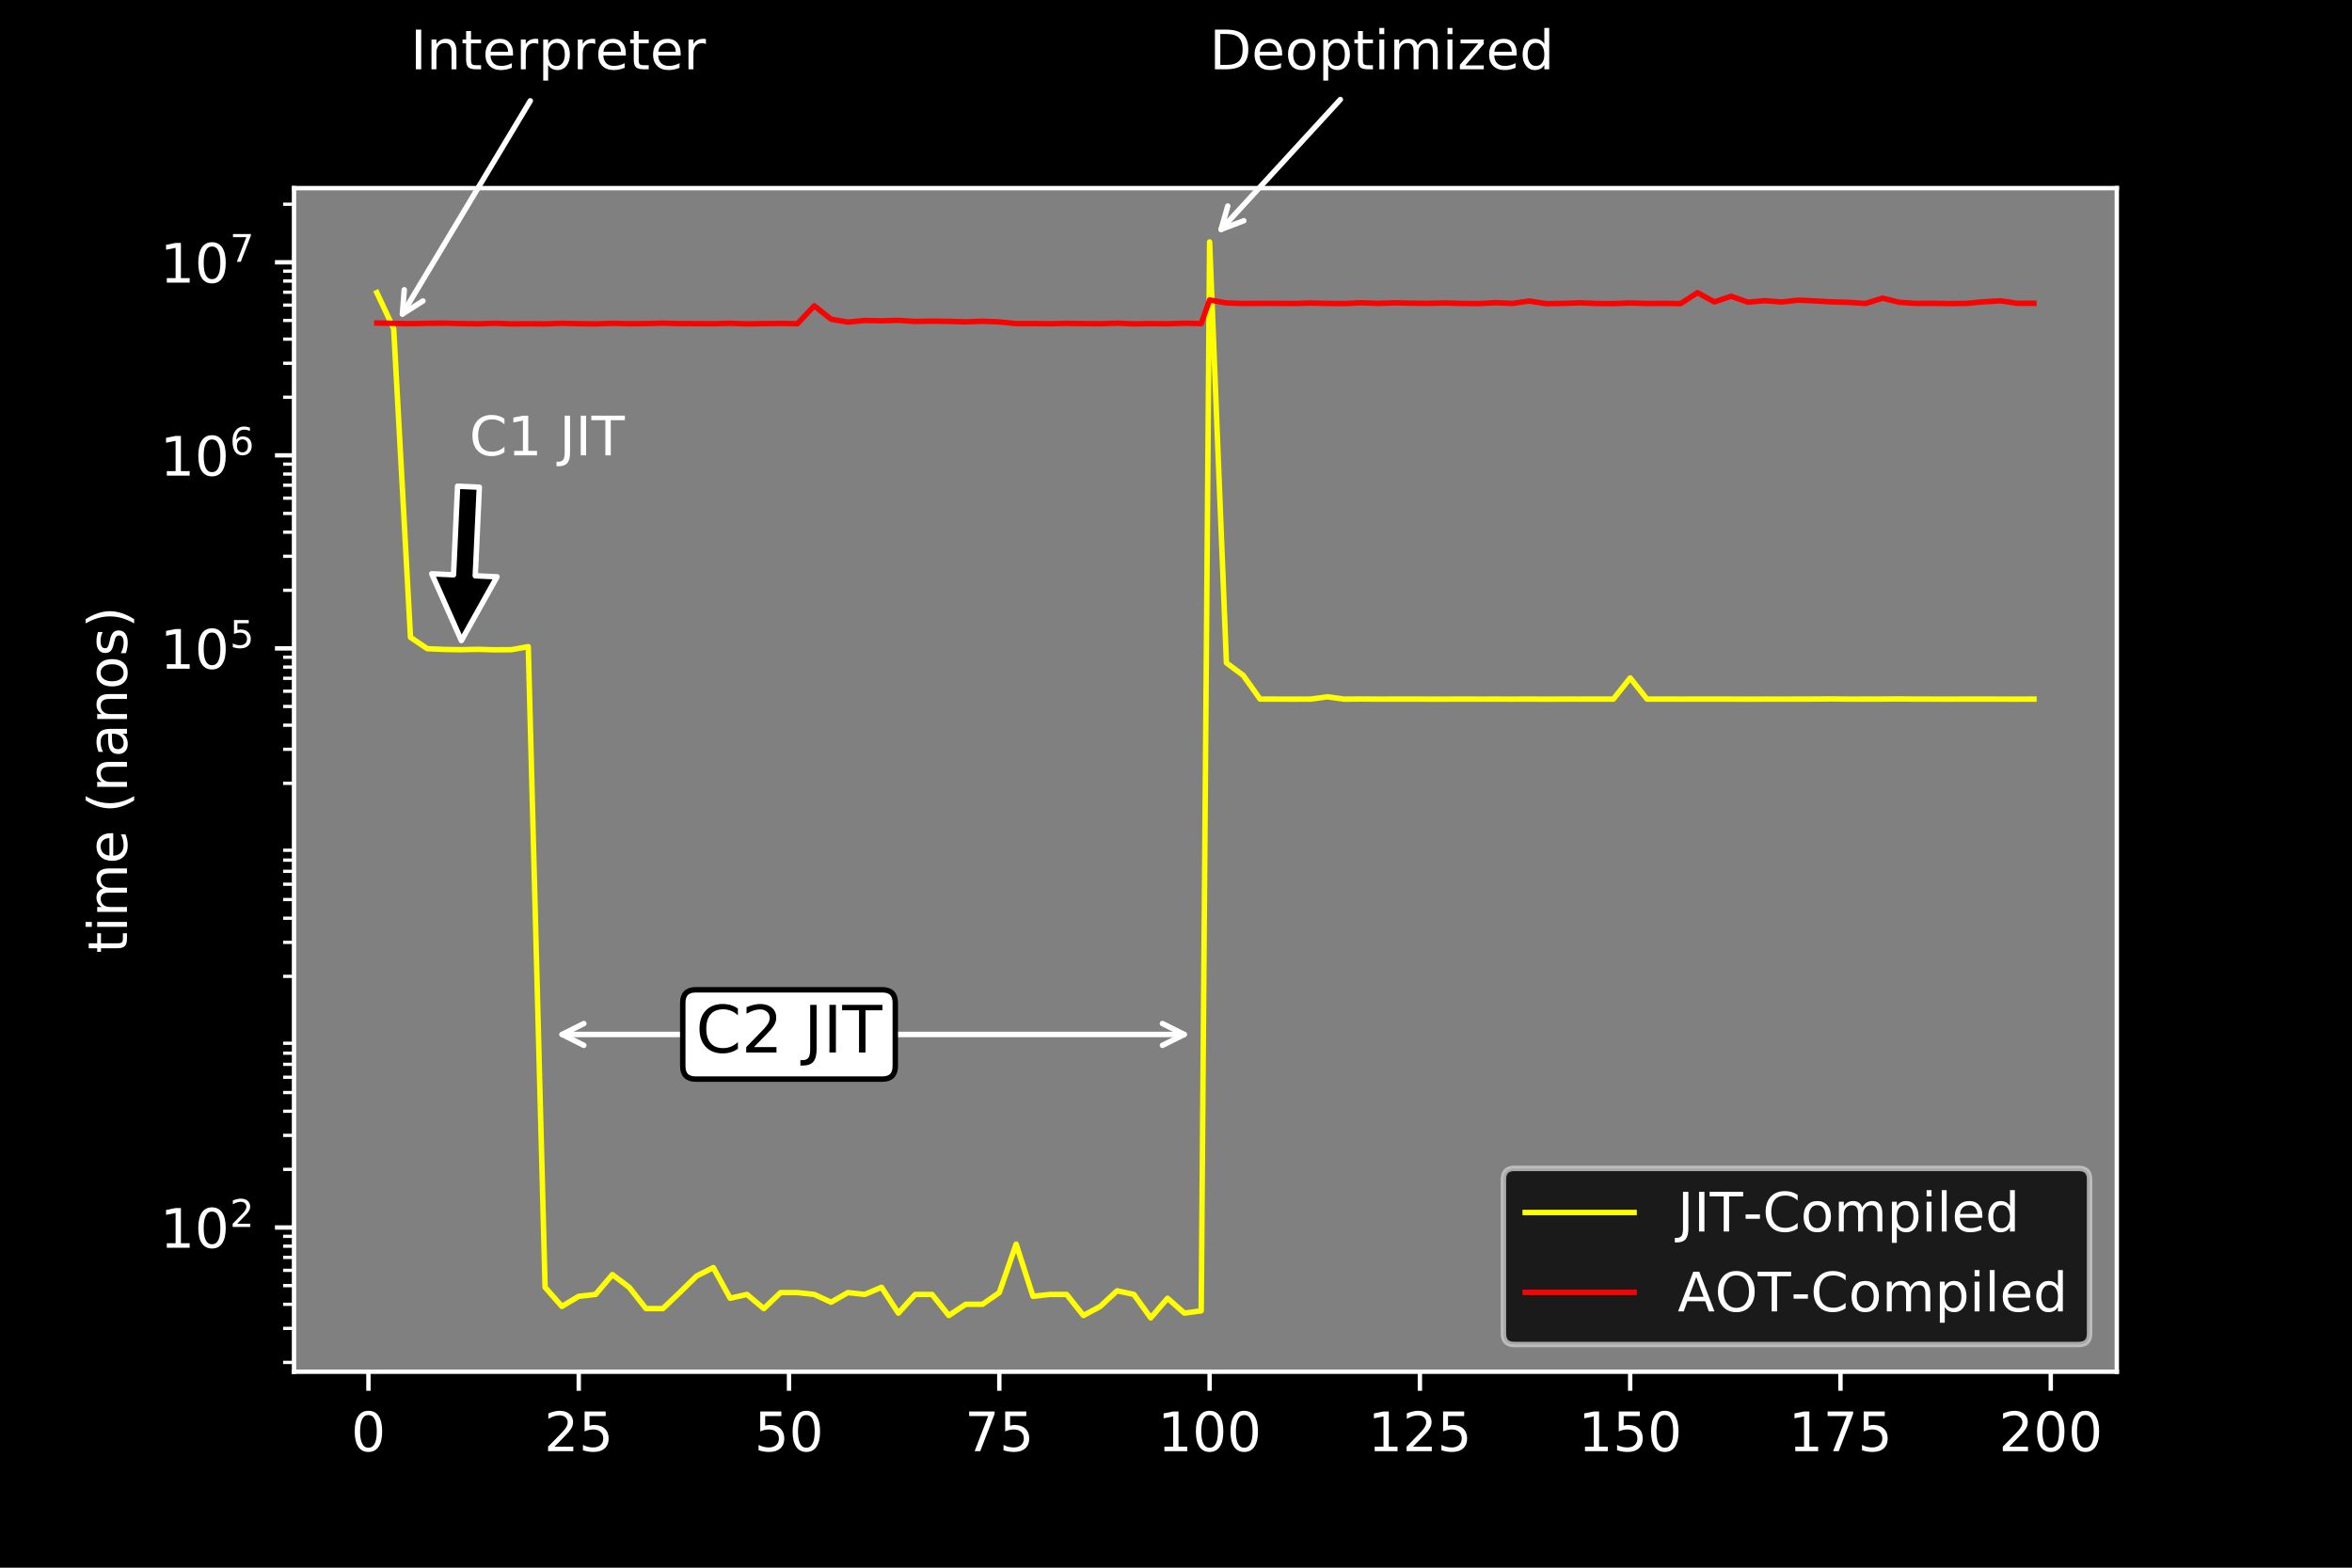 <?xml version="1.0" encoding="utf-8" standalone="no"?>
<!DOCTYPE svg PUBLIC "-//W3C//DTD SVG 1.1//EN"
  "http://www.w3.org/Graphics/SVG/1.1/DTD/svg11.dtd">
<!-- Created with matplotlib (http://matplotlib.org/) -->
<svg height="288pt" version="1.1" viewBox="0 0 432 288" width="432pt" xmlns="http://www.w3.org/2000/svg" xmlns:xlink="http://www.w3.org/1999/xlink">
 <defs>
  <style type="text/css">
*{stroke-linecap:butt;stroke-linejoin:round;}
  </style>
 </defs>
 <g id="figure_1">
  <g id="patch_1">
   <path d="M 0 288 
L 432 288 
L 432 0 
L 0 0 
z
"/>
  </g>
  <g id="axes_1">
   <g id="patch_2">
    <path d="M 54 252 
L 388.8 252 
L 388.8 34.56 
L 54 34.56 
z
" style="fill:#808080;"/>
   </g>
   <g id="matplotlib.axis_1">
    <g id="xtick_1">
     <g id="line2d_1">
      <defs>
       <path d="M 0 0 
L 0 3.5 
" id="m0bf5c4dbdd" style="stroke:#ffffff;stroke-width:0.8;"/>
      </defs>
      <g>
       <use style="fill:#ffffff;stroke:#ffffff;stroke-width:0.8;" x="67.673" xlink:href="#m0bf5c4dbdd" y="252"/>
      </g>
     </g>
     <g id="text_1">
      <!-- 0 -->
      <defs>
       <path d="M 31.781 66.406 
Q 24.172 66.406 20.328 58.906 
Q 16.5 51.422 16.5 36.375 
Q 16.5 21.391 20.328 13.891 
Q 24.172 6.391 31.781 6.391 
Q 39.453 6.391 43.281 13.891 
Q 47.125 21.391 47.125 36.375 
Q 47.125 51.422 43.281 58.906 
Q 39.453 66.406 31.781 66.406 
z
M 31.781 74.219 
Q 44.047 74.219 50.516 64.516 
Q 56.984 54.828 56.984 36.375 
Q 56.984 17.969 50.516 8.266 
Q 44.047 -1.422 31.781 -1.422 
Q 19.531 -1.422 13.062 8.266 
Q 6.594 17.969 6.594 36.375 
Q 6.594 54.828 13.062 64.516 
Q 19.531 74.219 31.781 74.219 
z
" id="DejaVuSans-30"/>
      </defs>
      <g style="fill:#ffffff;" transform="translate(64.492 266.598)scale(0.1 -0.1)">
       <use xlink:href="#DejaVuSans-30"/>
      </g>
     </g>
    </g>
    <g id="xtick_2">
     <g id="line2d_2">
      <g>
       <use style="fill:#ffffff;stroke:#ffffff;stroke-width:0.8;" x="106.298" xlink:href="#m0bf5c4dbdd" y="252"/>
      </g>
     </g>
     <g id="text_2">
      <!-- 25 -->
      <defs>
       <path d="M 19.188 8.297 
L 53.609 8.297 
L 53.609 0 
L 7.328 0 
L 7.328 8.297 
Q 12.938 14.109 22.625 23.891 
Q 32.328 33.688 34.812 36.531 
Q 39.547 41.844 41.422 45.531 
Q 43.312 49.219 43.312 52.781 
Q 43.312 58.594 39.234 62.25 
Q 35.156 65.922 28.609 65.922 
Q 23.969 65.922 18.812 64.312 
Q 13.672 62.703 7.812 59.422 
L 7.812 69.391 
Q 13.766 71.781 18.938 73 
Q 24.125 74.219 28.422 74.219 
Q 39.75 74.219 46.484 68.547 
Q 53.219 62.891 53.219 53.422 
Q 53.219 48.922 51.531 44.891 
Q 49.859 40.875 45.406 35.406 
Q 44.188 33.984 37.641 27.219 
Q 31.109 20.453 19.188 8.297 
z
" id="DejaVuSans-32"/>
       <path d="M 10.797 72.906 
L 49.516 72.906 
L 49.516 64.594 
L 19.828 64.594 
L 19.828 46.734 
Q 21.969 47.469 24.109 47.828 
Q 26.266 48.188 28.422 48.188 
Q 40.625 48.188 47.75 41.5 
Q 54.891 34.812 54.891 23.391 
Q 54.891 11.625 47.562 5.094 
Q 40.234 -1.422 26.906 -1.422 
Q 22.312 -1.422 17.547 -0.641 
Q 12.797 0.141 7.719 1.703 
L 7.719 11.625 
Q 12.109 9.234 16.797 8.062 
Q 21.484 6.891 26.703 6.891 
Q 35.156 6.891 40.078 11.328 
Q 45.016 15.766 45.016 23.391 
Q 45.016 31 40.078 35.438 
Q 35.156 39.891 26.703 39.891 
Q 22.75 39.891 18.812 39.016 
Q 14.891 38.141 10.797 36.281 
z
" id="DejaVuSans-35"/>
      </defs>
      <g style="fill:#ffffff;" transform="translate(99.936 266.598)scale(0.1 -0.1)">
       <use xlink:href="#DejaVuSans-32"/>
       <use x="63.623" xlink:href="#DejaVuSans-35"/>
      </g>
     </g>
    </g>
    <g id="xtick_3">
     <g id="line2d_3">
      <g>
       <use style="fill:#ffffff;stroke:#ffffff;stroke-width:0.8;" x="144.923" xlink:href="#m0bf5c4dbdd" y="252"/>
      </g>
     </g>
     <g id="text_3">
      <!-- 50 -->
      <g style="fill:#ffffff;" transform="translate(138.56 266.598)scale(0.1 -0.1)">
       <use xlink:href="#DejaVuSans-35"/>
       <use x="63.623" xlink:href="#DejaVuSans-30"/>
      </g>
     </g>
    </g>
    <g id="xtick_4">
     <g id="line2d_4">
      <g>
       <use style="fill:#ffffff;stroke:#ffffff;stroke-width:0.8;" x="183.548" xlink:href="#m0bf5c4dbdd" y="252"/>
      </g>
     </g>
     <g id="text_4">
      <!-- 75 -->
      <defs>
       <path d="M 8.203 72.906 
L 55.078 72.906 
L 55.078 68.703 
L 28.609 0 
L 18.312 0 
L 43.219 64.594 
L 8.203 64.594 
z
" id="DejaVuSans-37"/>
      </defs>
      <g style="fill:#ffffff;" transform="translate(177.185 266.598)scale(0.1 -0.1)">
       <use xlink:href="#DejaVuSans-37"/>
       <use x="63.623" xlink:href="#DejaVuSans-35"/>
      </g>
     </g>
    </g>
    <g id="xtick_5">
     <g id="line2d_5">
      <g>
       <use style="fill:#ffffff;stroke:#ffffff;stroke-width:0.8;" x="222.172" xlink:href="#m0bf5c4dbdd" y="252"/>
      </g>
     </g>
     <g id="text_5">
      <!-- 100 -->
      <defs>
       <path d="M 12.406 8.297 
L 28.516 8.297 
L 28.516 63.922 
L 10.984 60.406 
L 10.984 69.391 
L 28.422 72.906 
L 38.281 72.906 
L 38.281 8.297 
L 54.391 8.297 
L 54.391 0 
L 12.406 0 
z
" id="DejaVuSans-31"/>
      </defs>
      <g style="fill:#ffffff;" transform="translate(212.629 266.598)scale(0.1 -0.1)">
       <use xlink:href="#DejaVuSans-31"/>
       <use x="63.623" xlink:href="#DejaVuSans-30"/>
       <use x="127.246" xlink:href="#DejaVuSans-30"/>
      </g>
     </g>
    </g>
    <g id="xtick_6">
     <g id="line2d_6">
      <g>
       <use style="fill:#ffffff;stroke:#ffffff;stroke-width:0.8;" x="260.797" xlink:href="#m0bf5c4dbdd" y="252"/>
      </g>
     </g>
     <g id="text_6">
      <!-- 125 -->
      <g style="fill:#ffffff;" transform="translate(251.254 266.598)scale(0.1 -0.1)">
       <use xlink:href="#DejaVuSans-31"/>
       <use x="63.623" xlink:href="#DejaVuSans-32"/>
       <use x="127.246" xlink:href="#DejaVuSans-35"/>
      </g>
     </g>
    </g>
    <g id="xtick_7">
     <g id="line2d_7">
      <g>
       <use style="fill:#ffffff;stroke:#ffffff;stroke-width:0.8;" x="299.422" xlink:href="#m0bf5c4dbdd" y="252"/>
      </g>
     </g>
     <g id="text_7">
      <!-- 150 -->
      <g style="fill:#ffffff;" transform="translate(289.878 266.598)scale(0.1 -0.1)">
       <use xlink:href="#DejaVuSans-31"/>
       <use x="63.623" xlink:href="#DejaVuSans-35"/>
       <use x="127.246" xlink:href="#DejaVuSans-30"/>
      </g>
     </g>
    </g>
    <g id="xtick_8">
     <g id="line2d_8">
      <g>
       <use style="fill:#ffffff;stroke:#ffffff;stroke-width:0.8;" x="338.047" xlink:href="#m0bf5c4dbdd" y="252"/>
      </g>
     </g>
     <g id="text_8">
      <!-- 175 -->
      <g style="fill:#ffffff;" transform="translate(328.503 266.598)scale(0.1 -0.1)">
       <use xlink:href="#DejaVuSans-31"/>
       <use x="63.623" xlink:href="#DejaVuSans-37"/>
       <use x="127.246" xlink:href="#DejaVuSans-35"/>
      </g>
     </g>
    </g>
    <g id="xtick_9">
     <g id="line2d_9">
      <g>
       <use style="fill:#ffffff;stroke:#ffffff;stroke-width:0.8;" x="376.672" xlink:href="#m0bf5c4dbdd" y="252"/>
      </g>
     </g>
     <g id="text_9">
      <!-- 200 -->
      <g style="fill:#ffffff;" transform="translate(367.128 266.598)scale(0.1 -0.1)">
       <use xlink:href="#DejaVuSans-32"/>
       <use x="63.623" xlink:href="#DejaVuSans-30"/>
       <use x="127.246" xlink:href="#DejaVuSans-30"/>
      </g>
     </g>
    </g>
   </g>
   <g id="matplotlib.axis_2">
    <g id="ytick_1">
     <g id="line2d_10">
      <defs>
       <path d="M 0 0 
L -3.5 0 
" id="m3f046727ca" style="stroke:#ffffff;stroke-width:0.8;"/>
      </defs>
      <g>
       <use style="fill:#ffffff;stroke:#ffffff;stroke-width:0.8;" x="54" xlink:href="#m3f046727ca" y="225.502"/>
      </g>
     </g>
     <g id="text_10">
      <!-- $\mathdefault{10^{2}}$ -->
      <g style="fill:#ffffff;" transform="translate(29.4 229.301)scale(0.1 -0.1)">
       <use transform="translate(0 0.766)" xlink:href="#DejaVuSans-31"/>
       <use transform="translate(63.623 0.766)" xlink:href="#DejaVuSans-30"/>
       <use transform="translate(128.203 39.047)scale(0.7)" xlink:href="#DejaVuSans-32"/>
      </g>
     </g>
    </g>
    <g id="ytick_2">
     <g id="line2d_11">
      <g>
       <use style="fill:#ffffff;stroke:#ffffff;stroke-width:0.8;" x="54" xlink:href="#m3f046727ca" y="119.115"/>
      </g>
     </g>
     <g id="text_11">
      <!-- $\mathdefault{10^{5}}$ -->
      <g style="fill:#ffffff;" transform="translate(29.4 122.914)scale(0.1 -0.1)">
       <use transform="translate(0 0.684)" xlink:href="#DejaVuSans-31"/>
       <use transform="translate(63.623 0.684)" xlink:href="#DejaVuSans-30"/>
       <use transform="translate(128.203 38.966)scale(0.7)" xlink:href="#DejaVuSans-35"/>
      </g>
     </g>
    </g>
    <g id="ytick_3">
     <g id="line2d_12">
      <g>
       <use style="fill:#ffffff;stroke:#ffffff;stroke-width:0.8;" x="54" xlink:href="#m3f046727ca" y="83.653"/>
      </g>
     </g>
     <g id="text_12">
      <!-- $\mathdefault{10^{6}}$ -->
      <defs>
       <path d="M 33.016 40.375 
Q 26.375 40.375 22.484 35.828 
Q 18.609 31.297 18.609 23.391 
Q 18.609 15.531 22.484 10.953 
Q 26.375 6.391 33.016 6.391 
Q 39.656 6.391 43.531 10.953 
Q 47.406 15.531 47.406 23.391 
Q 47.406 31.297 43.531 35.828 
Q 39.656 40.375 33.016 40.375 
z
M 52.594 71.297 
L 52.594 62.312 
Q 48.875 64.062 45.094 64.984 
Q 41.312 65.922 37.594 65.922 
Q 27.828 65.922 22.672 59.328 
Q 17.531 52.734 16.797 39.406 
Q 19.672 43.656 24.016 45.922 
Q 28.375 48.188 33.594 48.188 
Q 44.578 48.188 50.953 41.516 
Q 57.328 34.859 57.328 23.391 
Q 57.328 12.156 50.688 5.359 
Q 44.047 -1.422 33.016 -1.422 
Q 20.359 -1.422 13.672 8.266 
Q 6.984 17.969 6.984 36.375 
Q 6.984 53.656 15.188 63.938 
Q 23.391 74.219 37.203 74.219 
Q 40.922 74.219 44.703 73.484 
Q 48.484 72.75 52.594 71.297 
z
" id="DejaVuSans-36"/>
      </defs>
      <g style="fill:#ffffff;" transform="translate(29.4 87.452)scale(0.1 -0.1)">
       <use transform="translate(0 0.766)" xlink:href="#DejaVuSans-31"/>
       <use transform="translate(63.623 0.766)" xlink:href="#DejaVuSans-30"/>
       <use transform="translate(128.203 39.047)scale(0.7)" xlink:href="#DejaVuSans-36"/>
      </g>
     </g>
    </g>
    <g id="ytick_4">
     <g id="line2d_13">
      <g>
       <use style="fill:#ffffff;stroke:#ffffff;stroke-width:0.8;" x="54" xlink:href="#m3f046727ca" y="48.191"/>
      </g>
     </g>
     <g id="text_13">
      <!-- $\mathdefault{10^{7}}$ -->
      <g style="fill:#ffffff;" transform="translate(29.4 51.99)scale(0.1 -0.1)">
       <use transform="translate(0 0.684)" xlink:href="#DejaVuSans-31"/>
       <use transform="translate(63.623 0.684)" xlink:href="#DejaVuSans-30"/>
       <use transform="translate(128.203 38.966)scale(0.7)" xlink:href="#DejaVuSans-37"/>
      </g>
     </g>
    </g>
    <g id="ytick_5">
     <g id="line2d_14">
      <defs>
       <path d="M 0 0 
L -2 0 
" id="m900116d856" style="stroke:#ffffff;stroke-width:0.6;"/>
      </defs>
      <g>
       <use style="fill:#ffffff;stroke:#ffffff;stroke-width:0.6;" x="54" xlink:href="#m900116d856" y="250.289"/>
      </g>
     </g>
    </g>
    <g id="ytick_6">
     <g id="line2d_15">
      <g>
       <use style="fill:#ffffff;stroke:#ffffff;stroke-width:0.6;" x="54" xlink:href="#m900116d856" y="244.044"/>
      </g>
     </g>
    </g>
    <g id="ytick_7">
     <g id="line2d_16">
      <g>
       <use style="fill:#ffffff;stroke:#ffffff;stroke-width:0.6;" x="54" xlink:href="#m900116d856" y="239.613"/>
      </g>
     </g>
    </g>
    <g id="ytick_8">
     <g id="line2d_17">
      <g>
       <use style="fill:#ffffff;stroke:#ffffff;stroke-width:0.6;" x="54" xlink:href="#m900116d856" y="236.177"/>
      </g>
     </g>
    </g>
    <g id="ytick_9">
     <g id="line2d_18">
      <g>
       <use style="fill:#ffffff;stroke:#ffffff;stroke-width:0.6;" x="54" xlink:href="#m900116d856" y="233.369"/>
      </g>
     </g>
    </g>
    <g id="ytick_10">
     <g id="line2d_19">
      <g>
       <use style="fill:#ffffff;stroke:#ffffff;stroke-width:0.6;" x="54" xlink:href="#m900116d856" y="230.995"/>
      </g>
     </g>
    </g>
    <g id="ytick_11">
     <g id="line2d_20">
      <g>
       <use style="fill:#ffffff;stroke:#ffffff;stroke-width:0.6;" x="54" xlink:href="#m900116d856" y="228.938"/>
      </g>
     </g>
    </g>
    <g id="ytick_12">
     <g id="line2d_21">
      <g>
       <use style="fill:#ffffff;stroke:#ffffff;stroke-width:0.6;" x="54" xlink:href="#m900116d856" y="227.124"/>
      </g>
     </g>
    </g>
    <g id="ytick_13">
     <g id="line2d_22">
      <g>
       <use style="fill:#ffffff;stroke:#ffffff;stroke-width:0.6;" x="54" xlink:href="#m900116d856" y="214.826"/>
      </g>
     </g>
    </g>
    <g id="ytick_14">
     <g id="line2d_23">
      <g>
       <use style="fill:#ffffff;stroke:#ffffff;stroke-width:0.6;" x="54" xlink:href="#m900116d856" y="208.582"/>
      </g>
     </g>
    </g>
    <g id="ytick_15">
     <g id="line2d_24">
      <g>
       <use style="fill:#ffffff;stroke:#ffffff;stroke-width:0.6;" x="54" xlink:href="#m900116d856" y="204.151"/>
      </g>
     </g>
    </g>
    <g id="ytick_16">
     <g id="line2d_25">
      <g>
       <use style="fill:#ffffff;stroke:#ffffff;stroke-width:0.6;" x="54" xlink:href="#m900116d856" y="200.715"/>
      </g>
     </g>
    </g>
    <g id="ytick_17">
     <g id="line2d_26">
      <g>
       <use style="fill:#ffffff;stroke:#ffffff;stroke-width:0.6;" x="54" xlink:href="#m900116d856" y="197.907"/>
      </g>
     </g>
    </g>
    <g id="ytick_18">
     <g id="line2d_27">
      <g>
       <use style="fill:#ffffff;stroke:#ffffff;stroke-width:0.6;" x="54" xlink:href="#m900116d856" y="195.533"/>
      </g>
     </g>
    </g>
    <g id="ytick_19">
     <g id="line2d_28">
      <g>
       <use style="fill:#ffffff;stroke:#ffffff;stroke-width:0.6;" x="54" xlink:href="#m900116d856" y="193.476"/>
      </g>
     </g>
    </g>
    <g id="ytick_20">
     <g id="line2d_29">
      <g>
       <use style="fill:#ffffff;stroke:#ffffff;stroke-width:0.6;" x="54" xlink:href="#m900116d856" y="191.662"/>
      </g>
     </g>
    </g>
    <g id="ytick_21">
     <g id="line2d_30">
      <g>
       <use style="fill:#ffffff;stroke:#ffffff;stroke-width:0.6;" x="54" xlink:href="#m900116d856" y="179.364"/>
      </g>
     </g>
    </g>
    <g id="ytick_22">
     <g id="line2d_31">
      <g>
       <use style="fill:#ffffff;stroke:#ffffff;stroke-width:0.6;" x="54" xlink:href="#m900116d856" y="173.12"/>
      </g>
     </g>
    </g>
    <g id="ytick_23">
     <g id="line2d_32">
      <g>
       <use style="fill:#ffffff;stroke:#ffffff;stroke-width:0.6;" x="54" xlink:href="#m900116d856" y="168.689"/>
      </g>
     </g>
    </g>
    <g id="ytick_24">
     <g id="line2d_33">
      <g>
       <use style="fill:#ffffff;stroke:#ffffff;stroke-width:0.6;" x="54" xlink:href="#m900116d856" y="165.252"/>
      </g>
     </g>
    </g>
    <g id="ytick_25">
     <g id="line2d_34">
      <g>
       <use style="fill:#ffffff;stroke:#ffffff;stroke-width:0.6;" x="54" xlink:href="#m900116d856" y="162.444"/>
      </g>
     </g>
    </g>
    <g id="ytick_26">
     <g id="line2d_35">
      <g>
       <use style="fill:#ffffff;stroke:#ffffff;stroke-width:0.6;" x="54" xlink:href="#m900116d856" y="160.07"/>
      </g>
     </g>
    </g>
    <g id="ytick_27">
     <g id="line2d_36">
      <g>
       <use style="fill:#ffffff;stroke:#ffffff;stroke-width:0.6;" x="54" xlink:href="#m900116d856" y="158.014"/>
      </g>
     </g>
    </g>
    <g id="ytick_28">
     <g id="line2d_37">
      <g>
       <use style="fill:#ffffff;stroke:#ffffff;stroke-width:0.6;" x="54" xlink:href="#m900116d856" y="156.2"/>
      </g>
     </g>
    </g>
    <g id="ytick_29">
     <g id="line2d_38">
      <g>
       <use style="fill:#ffffff;stroke:#ffffff;stroke-width:0.6;" x="54" xlink:href="#m900116d856" y="143.902"/>
      </g>
     </g>
    </g>
    <g id="ytick_30">
     <g id="line2d_39">
      <g>
       <use style="fill:#ffffff;stroke:#ffffff;stroke-width:0.6;" x="54" xlink:href="#m900116d856" y="137.657"/>
      </g>
     </g>
    </g>
    <g id="ytick_31">
     <g id="line2d_40">
      <g>
       <use style="fill:#ffffff;stroke:#ffffff;stroke-width:0.6;" x="54" xlink:href="#m900116d856" y="133.227"/>
      </g>
     </g>
    </g>
    <g id="ytick_32">
     <g id="line2d_41">
      <g>
       <use style="fill:#ffffff;stroke:#ffffff;stroke-width:0.6;" x="54" xlink:href="#m900116d856" y="129.79"/>
      </g>
     </g>
    </g>
    <g id="ytick_33">
     <g id="line2d_42">
      <g>
       <use style="fill:#ffffff;stroke:#ffffff;stroke-width:0.6;" x="54" xlink:href="#m900116d856" y="126.982"/>
      </g>
     </g>
    </g>
    <g id="ytick_34">
     <g id="line2d_43">
      <g>
       <use style="fill:#ffffff;stroke:#ffffff;stroke-width:0.6;" x="54" xlink:href="#m900116d856" y="124.608"/>
      </g>
     </g>
    </g>
    <g id="ytick_35">
     <g id="line2d_44">
      <g>
       <use style="fill:#ffffff;stroke:#ffffff;stroke-width:0.6;" x="54" xlink:href="#m900116d856" y="122.552"/>
      </g>
     </g>
    </g>
    <g id="ytick_36">
     <g id="line2d_45">
      <g>
       <use style="fill:#ffffff;stroke:#ffffff;stroke-width:0.6;" x="54" xlink:href="#m900116d856" y="120.738"/>
      </g>
     </g>
    </g>
    <g id="ytick_37">
     <g id="line2d_46">
      <g>
       <use style="fill:#ffffff;stroke:#ffffff;stroke-width:0.6;" x="54" xlink:href="#m900116d856" y="108.44"/>
      </g>
     </g>
    </g>
    <g id="ytick_38">
     <g id="line2d_47">
      <g>
       <use style="fill:#ffffff;stroke:#ffffff;stroke-width:0.6;" x="54" xlink:href="#m900116d856" y="102.195"/>
      </g>
     </g>
    </g>
    <g id="ytick_39">
     <g id="line2d_48">
      <g>
       <use style="fill:#ffffff;stroke:#ffffff;stroke-width:0.6;" x="54" xlink:href="#m900116d856" y="97.765"/>
      </g>
     </g>
    </g>
    <g id="ytick_40">
     <g id="line2d_49">
      <g>
       <use style="fill:#ffffff;stroke:#ffffff;stroke-width:0.6;" x="54" xlink:href="#m900116d856" y="94.328"/>
      </g>
     </g>
    </g>
    <g id="ytick_41">
     <g id="line2d_50">
      <g>
       <use style="fill:#ffffff;stroke:#ffffff;stroke-width:0.6;" x="54" xlink:href="#m900116d856" y="91.52"/>
      </g>
     </g>
    </g>
    <g id="ytick_42">
     <g id="line2d_51">
      <g>
       <use style="fill:#ffffff;stroke:#ffffff;stroke-width:0.6;" x="54" xlink:href="#m900116d856" y="89.146"/>
      </g>
     </g>
    </g>
    <g id="ytick_43">
     <g id="line2d_52">
      <g>
       <use style="fill:#ffffff;stroke:#ffffff;stroke-width:0.6;" x="54" xlink:href="#m900116d856" y="87.09"/>
      </g>
     </g>
    </g>
    <g id="ytick_44">
     <g id="line2d_53">
      <g>
       <use style="fill:#ffffff;stroke:#ffffff;stroke-width:0.6;" x="54" xlink:href="#m900116d856" y="85.276"/>
      </g>
     </g>
    </g>
    <g id="ytick_45">
     <g id="line2d_54">
      <g>
       <use style="fill:#ffffff;stroke:#ffffff;stroke-width:0.6;" x="54" xlink:href="#m900116d856" y="72.978"/>
      </g>
     </g>
    </g>
    <g id="ytick_46">
     <g id="line2d_55">
      <g>
       <use style="fill:#ffffff;stroke:#ffffff;stroke-width:0.6;" x="54" xlink:href="#m900116d856" y="66.733"/>
      </g>
     </g>
    </g>
    <g id="ytick_47">
     <g id="line2d_56">
      <g>
       <use style="fill:#ffffff;stroke:#ffffff;stroke-width:0.6;" x="54" xlink:href="#m900116d856" y="62.303"/>
      </g>
     </g>
    </g>
    <g id="ytick_48">
     <g id="line2d_57">
      <g>
       <use style="fill:#ffffff;stroke:#ffffff;stroke-width:0.6;" x="54" xlink:href="#m900116d856" y="58.866"/>
      </g>
     </g>
    </g>
    <g id="ytick_49">
     <g id="line2d_58">
      <g>
       <use style="fill:#ffffff;stroke:#ffffff;stroke-width:0.6;" x="54" xlink:href="#m900116d856" y="56.058"/>
      </g>
     </g>
    </g>
    <g id="ytick_50">
     <g id="line2d_59">
      <g>
       <use style="fill:#ffffff;stroke:#ffffff;stroke-width:0.6;" x="54" xlink:href="#m900116d856" y="53.684"/>
      </g>
     </g>
    </g>
    <g id="ytick_51">
     <g id="line2d_60">
      <g>
       <use style="fill:#ffffff;stroke:#ffffff;stroke-width:0.6;" x="54" xlink:href="#m900116d856" y="51.627"/>
      </g>
     </g>
    </g>
    <g id="ytick_52">
     <g id="line2d_61">
      <g>
       <use style="fill:#ffffff;stroke:#ffffff;stroke-width:0.6;" x="54" xlink:href="#m900116d856" y="49.813"/>
      </g>
     </g>
    </g>
    <g id="ytick_53">
     <g id="line2d_62">
      <g>
       <use style="fill:#ffffff;stroke:#ffffff;stroke-width:0.6;" x="54" xlink:href="#m900116d856" y="37.516"/>
      </g>
     </g>
    </g>
    <g id="text_14">
     <!-- time (nanos) -->
     <defs>
      <path d="M 18.312 70.219 
L 18.312 54.688 
L 36.812 54.688 
L 36.812 47.703 
L 18.312 47.703 
L 18.312 18.016 
Q 18.312 11.328 20.141 9.422 
Q 21.969 7.516 27.594 7.516 
L 36.812 7.516 
L 36.812 0 
L 27.594 0 
Q 17.188 0 13.234 3.875 
Q 9.281 7.766 9.281 18.016 
L 9.281 47.703 
L 2.688 47.703 
L 2.688 54.688 
L 9.281 54.688 
L 9.281 70.219 
z
" id="DejaVuSans-74"/>
      <path d="M 9.422 54.688 
L 18.406 54.688 
L 18.406 0 
L 9.422 0 
z
M 9.422 75.984 
L 18.406 75.984 
L 18.406 64.594 
L 9.422 64.594 
z
" id="DejaVuSans-69"/>
      <path d="M 52 44.188 
Q 55.375 50.25 60.062 53.125 
Q 64.75 56 71.094 56 
Q 79.641 56 84.281 50.016 
Q 88.922 44.047 88.922 33.016 
L 88.922 0 
L 79.891 0 
L 79.891 32.719 
Q 79.891 40.578 77.094 44.375 
Q 74.312 48.188 68.609 48.188 
Q 61.625 48.188 57.562 43.547 
Q 53.516 38.922 53.516 30.906 
L 53.516 0 
L 44.484 0 
L 44.484 32.719 
Q 44.484 40.625 41.703 44.406 
Q 38.922 48.188 33.109 48.188 
Q 26.219 48.188 22.156 43.531 
Q 18.109 38.875 18.109 30.906 
L 18.109 0 
L 9.078 0 
L 9.078 54.688 
L 18.109 54.688 
L 18.109 46.188 
Q 21.188 51.219 25.484 53.609 
Q 29.781 56 35.688 56 
Q 41.656 56 45.828 52.969 
Q 50 49.953 52 44.188 
z
" id="DejaVuSans-6d"/>
      <path d="M 56.203 29.594 
L 56.203 25.203 
L 14.891 25.203 
Q 15.484 15.922 20.484 11.062 
Q 25.484 6.203 34.422 6.203 
Q 39.594 6.203 44.453 7.469 
Q 49.312 8.734 54.109 11.281 
L 54.109 2.781 
Q 49.266 0.734 44.188 -0.344 
Q 39.109 -1.422 33.891 -1.422 
Q 20.797 -1.422 13.156 6.188 
Q 5.516 13.812 5.516 26.812 
Q 5.516 40.234 12.766 48.109 
Q 20.016 56 32.328 56 
Q 43.359 56 49.781 48.891 
Q 56.203 41.797 56.203 29.594 
z
M 47.219 32.234 
Q 47.125 39.594 43.094 43.984 
Q 39.062 48.391 32.422 48.391 
Q 24.906 48.391 20.391 44.141 
Q 15.875 39.891 15.188 32.172 
z
" id="DejaVuSans-65"/>
      <path id="DejaVuSans-20"/>
      <path d="M 31 75.875 
Q 24.469 64.656 21.281 53.656 
Q 18.109 42.672 18.109 31.391 
Q 18.109 20.125 21.312 9.062 
Q 24.516 -2 31 -13.188 
L 23.188 -13.188 
Q 15.875 -1.703 12.234 9.375 
Q 8.594 20.453 8.594 31.391 
Q 8.594 42.281 12.203 53.312 
Q 15.828 64.359 23.188 75.875 
z
" id="DejaVuSans-28"/>
      <path d="M 54.891 33.016 
L 54.891 0 
L 45.906 0 
L 45.906 32.719 
Q 45.906 40.484 42.875 44.328 
Q 39.844 48.188 33.797 48.188 
Q 26.516 48.188 22.312 43.547 
Q 18.109 38.922 18.109 30.906 
L 18.109 0 
L 9.078 0 
L 9.078 54.688 
L 18.109 54.688 
L 18.109 46.188 
Q 21.344 51.125 25.703 53.562 
Q 30.078 56 35.797 56 
Q 45.219 56 50.047 50.172 
Q 54.891 44.344 54.891 33.016 
z
" id="DejaVuSans-6e"/>
      <path d="M 34.281 27.484 
Q 23.391 27.484 19.188 25 
Q 14.984 22.516 14.984 16.5 
Q 14.984 11.719 18.141 8.906 
Q 21.297 6.109 26.703 6.109 
Q 34.188 6.109 38.703 11.406 
Q 43.219 16.703 43.219 25.484 
L 43.219 27.484 
z
M 52.203 31.203 
L 52.203 0 
L 43.219 0 
L 43.219 8.297 
Q 40.141 3.328 35.547 0.953 
Q 30.953 -1.422 24.312 -1.422 
Q 15.922 -1.422 10.953 3.297 
Q 6 8.016 6 15.922 
Q 6 25.141 12.172 29.828 
Q 18.359 34.516 30.609 34.516 
L 43.219 34.516 
L 43.219 35.406 
Q 43.219 41.609 39.141 45 
Q 35.062 48.391 27.688 48.391 
Q 23 48.391 18.547 47.266 
Q 14.109 46.141 10.016 43.891 
L 10.016 52.203 
Q 14.938 54.109 19.578 55.047 
Q 24.219 56 28.609 56 
Q 40.484 56 46.344 49.844 
Q 52.203 43.703 52.203 31.203 
z
" id="DejaVuSans-61"/>
      <path d="M 30.609 48.391 
Q 23.391 48.391 19.188 42.75 
Q 14.984 37.109 14.984 27.297 
Q 14.984 17.484 19.156 11.844 
Q 23.344 6.203 30.609 6.203 
Q 37.797 6.203 41.984 11.859 
Q 46.188 17.531 46.188 27.297 
Q 46.188 37.016 41.984 42.703 
Q 37.797 48.391 30.609 48.391 
z
M 30.609 56 
Q 42.328 56 49.016 48.375 
Q 55.719 40.766 55.719 27.297 
Q 55.719 13.875 49.016 6.219 
Q 42.328 -1.422 30.609 -1.422 
Q 18.844 -1.422 12.172 6.219 
Q 5.516 13.875 5.516 27.297 
Q 5.516 40.766 12.172 48.375 
Q 18.844 56 30.609 56 
z
" id="DejaVuSans-6f"/>
      <path d="M 44.281 53.078 
L 44.281 44.578 
Q 40.484 46.531 36.375 47.5 
Q 32.281 48.484 27.875 48.484 
Q 21.188 48.484 17.844 46.438 
Q 14.5 44.391 14.5 40.281 
Q 14.5 37.156 16.891 35.375 
Q 19.281 33.594 26.516 31.984 
L 29.594 31.297 
Q 39.156 29.25 43.188 25.516 
Q 47.219 21.781 47.219 15.094 
Q 47.219 7.469 41.188 3.016 
Q 35.156 -1.422 24.609 -1.422 
Q 20.219 -1.422 15.453 -0.562 
Q 10.688 0.297 5.422 2 
L 5.422 11.281 
Q 10.406 8.688 15.234 7.391 
Q 20.062 6.109 24.812 6.109 
Q 31.156 6.109 34.562 8.281 
Q 37.984 10.453 37.984 14.406 
Q 37.984 18.062 35.516 20.016 
Q 33.062 21.969 24.703 23.781 
L 21.578 24.516 
Q 13.234 26.266 9.516 29.906 
Q 5.812 33.547 5.812 39.891 
Q 5.812 47.609 11.281 51.797 
Q 16.75 56 26.812 56 
Q 31.781 56 36.172 55.266 
Q 40.578 54.547 44.281 53.078 
z
" id="DejaVuSans-73"/>
      <path d="M 8.016 75.875 
L 15.828 75.875 
Q 23.141 64.359 26.781 53.312 
Q 30.422 42.281 30.422 31.391 
Q 30.422 20.453 26.781 9.375 
Q 23.141 -1.703 15.828 -13.188 
L 8.016 -13.188 
Q 14.5 -2 17.703 9.062 
Q 20.906 20.125 20.906 31.391 
Q 20.906 42.672 17.703 53.656 
Q 14.5 64.656 8.016 75.875 
z
" id="DejaVuSans-29"/>
     </defs>
     <g style="fill:#ffffff;" transform="translate(23.32 175.132)rotate(-90)scale(0.1 -0.1)">
      <use xlink:href="#DejaVuSans-74"/>
      <use x="39.209" xlink:href="#DejaVuSans-69"/>
      <use x="66.992" xlink:href="#DejaVuSans-6d"/>
      <use x="164.404" xlink:href="#DejaVuSans-65"/>
      <use x="225.928" xlink:href="#DejaVuSans-20"/>
      <use x="257.715" xlink:href="#DejaVuSans-28"/>
      <use x="296.729" xlink:href="#DejaVuSans-6e"/>
      <use x="360.107" xlink:href="#DejaVuSans-61"/>
      <use x="421.387" xlink:href="#DejaVuSans-6e"/>
      <use x="484.766" xlink:href="#DejaVuSans-6f"/>
      <use x="545.947" xlink:href="#DejaVuSans-73"/>
      <use x="598.047" xlink:href="#DejaVuSans-29"/>
     </g>
    </g>
   </g>
   <g id="line2d_63">
    <path clip-path="url(#pabc4a5a39d)" d="M 69.218 53.767 
L 72.308 60.364 
L 75.398 117.093 
L 78.488 119.169 
L 81.578 119.304 
L 84.668 119.355 
L 87.758 119.289 
L 90.848 119.375 
L 93.938 119.354 
L 97.028 118.793 
L 100.118 236.488 
L 103.208 240.003 
L 106.298 238.146 
L 109.388 237.799 
L 112.478 234.159 
L 115.568 236.488 
L 118.658 240.403 
L 121.748 240.403 
L 124.838 237.461 
L 127.928 234.431 
L 131.018 232.864 
L 134.108 238.5 
L 137.198 237.799 
L 140.288 240.403 
L 143.378 237.461 
L 146.468 237.461 
L 149.558 237.799 
L 152.648 239.233 
L 155.738 237.461 
L 158.828 237.799 
L 161.918 236.488 
L 165.008 241.236 
L 168.098 237.799 
L 171.188 237.799 
L 174.278 241.67 
L 177.368 239.613 
L 180.458 239.613 
L 183.548 237.461 
L 186.638 228.558 
L 189.728 238.146 
L 192.818 237.799 
L 195.908 237.799 
L 198.998 241.67 
L 202.088 240.003 
L 205.178 237.13 
L 208.268 237.799 
L 211.358 242.116 
L 214.448 238.5 
L 217.538 241.236 
L 220.628 240.814 
L 222.172 44.444 
L 225.262 121.773 
L 228.352 124.076 
L 231.442 128.423 
L 234.532 128.436 
L 237.622 128.438 
L 240.712 128.435 
L 243.802 128.011 
L 246.892 128.44 
L 249.982 128.411 
L 253.072 128.436 
L 256.162 128.435 
L 259.252 128.429 
L 262.342 128.438 
L 265.432 128.439 
L 268.522 128.427 
L 271.612 128.437 
L 274.702 128.434 
L 277.792 128.438 
L 280.882 128.429 
L 283.972 128.443 
L 287.062 128.433 
L 290.152 128.436 
L 293.242 128.426 
L 296.332 128.433 
L 299.422 124.541 
L 302.512 128.426 
L 305.602 128.43 
L 308.692 128.436 
L 311.782 128.433 
L 314.872 128.434 
L 317.962 128.435 
L 321.052 128.443 
L 324.142 128.435 
L 327.232 128.437 
L 330.322 128.434 
L 333.412 128.42 
L 336.502 128.399 
L 339.592 128.436 
L 342.682 128.435 
L 345.772 128.425 
L 348.862 128.402 
L 351.952 128.431 
L 355.042 128.436 
L 358.132 128.438 
L 361.222 128.433 
L 364.312 128.433 
L 367.402 128.436 
L 370.492 128.438 
L 373.582 128.434 
" style="fill:none;stroke:#ffff00;stroke-linecap:square;"/>
   </g>
   <g id="line2d_64">
    <path clip-path="url(#pabc4a5a39d)" d="M 69.218 59.344 
L 72.308 59.405 
L 75.398 59.461 
L 78.488 59.395 
L 81.578 59.366 
L 84.668 59.445 
L 87.758 59.489 
L 90.848 59.389 
L 93.938 59.498 
L 97.028 59.474 
L 100.118 59.502 
L 103.208 59.389 
L 106.298 59.464 
L 109.388 59.497 
L 112.478 59.391 
L 115.568 59.474 
L 118.658 59.44 
L 121.748 59.368 
L 124.838 59.445 
L 127.928 59.457 
L 131.018 59.469 
L 134.108 59.392 
L 137.198 59.498 
L 140.288 59.452 
L 143.378 59.409 
L 146.468 59.468 
L 149.558 56.181 
L 152.648 58.645 
L 155.738 59.172 
L 158.828 58.872 
L 161.918 58.94 
L 165.008 58.846 
L 168.098 59.054 
L 171.188 58.995 
L 174.278 59.037 
L 177.368 59.128 
L 180.458 59.013 
L 183.548 59.144 
L 186.638 59.444 
L 189.728 59.435 
L 192.818 59.477 
L 195.908 59.404 
L 198.998 59.448 
L 202.088 59.472 
L 205.178 59.369 
L 208.268 59.499 
L 211.358 59.444 
L 214.448 59.484 
L 217.538 59.376 
L 220.628 59.448 
L 222.172 55.106 
L 225.262 55.657 
L 228.352 55.75 
L 231.442 55.73 
L 234.532 55.735 
L 237.622 55.757 
L 240.712 55.667 
L 243.802 55.741 
L 246.892 55.769 
L 249.982 55.621 
L 253.072 55.737 
L 256.162 55.632 
L 259.252 55.691 
L 262.342 55.725 
L 265.432 55.654 
L 268.522 55.745 
L 271.612 55.772 
L 274.702 55.603 
L 277.792 55.743 
L 280.882 55.299 
L 283.972 55.785 
L 287.062 55.736 
L 290.152 55.631 
L 293.242 55.75 
L 296.332 55.779 
L 299.422 55.656 
L 302.512 55.748 
L 305.602 55.727 
L 308.692 55.778 
L 311.782 53.762 
L 314.872 55.46 
L 317.962 54.423 
L 321.052 55.513 
L 324.142 55.237 
L 327.232 55.481 
L 330.322 55.14 
L 333.412 55.286 
L 336.502 55.46 
L 339.592 55.547 
L 342.682 55.75 
L 345.772 54.771 
L 348.862 55.54 
L 351.952 55.738 
L 355.042 55.714 
L 358.132 55.776 
L 361.222 55.732 
L 364.312 55.447 
L 367.402 55.26 
L 370.492 55.721 
L 373.582 55.717 
" style="fill:none;stroke:#ff0000;stroke-linecap:square;"/>
   </g>
   <g id="patch_3">
    <path d="M 54 252 
L 54 34.56 
" style="fill:none;stroke:#ffffff;stroke-linecap:square;stroke-linejoin:miter;stroke-width:0.8;"/>
   </g>
   <g id="patch_4">
    <path d="M 388.8 252 
L 388.8 34.56 
" style="fill:none;stroke:#ffffff;stroke-linecap:square;stroke-linejoin:miter;stroke-width:0.8;"/>
   </g>
   <g id="patch_5">
    <path d="M 54 252 
L 388.8 252 
" style="fill:none;stroke:#ffffff;stroke-linecap:square;stroke-linejoin:miter;stroke-width:0.8;"/>
   </g>
   <g id="patch_6">
    <path d="M 54 34.56 
L 388.8 34.56 
" style="fill:none;stroke:#ffffff;stroke-linecap:square;stroke-linejoin:miter;stroke-width:0.8;"/>
   </g>
   <g id="patch_7">
    <path d="M 97.402 18.522 
Q 85.369 38.586 73.911 57.692 
" style="fill:none;stroke:#ffffff;stroke-linecap:round;"/>
    <path d="M 77.683 55.29 
L 73.911 57.692 
L 74.253 53.233 
" style="fill:none;stroke:#ffffff;stroke-linecap:round;"/>
   </g>
   <g id="text_15">
    <!-- Interpreter -->
    <defs>
     <path d="M 9.812 72.906 
L 19.672 72.906 
L 19.672 0 
L 9.812 0 
z
" id="DejaVuSans-49"/>
     <path d="M 41.109 46.297 
Q 39.594 47.172 37.812 47.578 
Q 36.031 48 33.891 48 
Q 26.266 48 22.188 43.047 
Q 18.109 38.094 18.109 28.812 
L 18.109 0 
L 9.078 0 
L 9.078 54.688 
L 18.109 54.688 
L 18.109 46.188 
Q 20.953 51.172 25.484 53.578 
Q 30.031 56 36.531 56 
Q 37.453 56 38.578 55.875 
Q 39.703 55.766 41.062 55.516 
z
" id="DejaVuSans-72"/>
     <path d="M 18.109 8.203 
L 18.109 -20.797 
L 9.078 -20.797 
L 9.078 54.688 
L 18.109 54.688 
L 18.109 46.391 
Q 20.953 51.266 25.266 53.625 
Q 29.594 56 35.594 56 
Q 45.562 56 51.781 48.094 
Q 58.016 40.188 58.016 27.297 
Q 58.016 14.406 51.781 6.484 
Q 45.562 -1.422 35.594 -1.422 
Q 29.594 -1.422 25.266 0.953 
Q 20.953 3.328 18.109 8.203 
z
M 48.688 27.297 
Q 48.688 37.203 44.609 42.844 
Q 40.531 48.484 33.406 48.484 
Q 26.266 48.484 22.188 42.844 
Q 18.109 37.203 18.109 27.297 
Q 18.109 17.391 22.188 11.75 
Q 26.266 6.109 33.406 6.109 
Q 40.531 6.109 44.609 11.75 
Q 48.688 17.391 48.688 27.297 
z
" id="DejaVuSans-70"/>
    </defs>
    <g style="fill:#ffffff;" transform="translate(75.398 12.729)scale(0.1 -0.1)">
     <use xlink:href="#DejaVuSans-49"/>
     <use x="29.492" xlink:href="#DejaVuSans-6e"/>
     <use x="92.871" xlink:href="#DejaVuSans-74"/>
     <use x="132.08" xlink:href="#DejaVuSans-65"/>
     <use x="193.604" xlink:href="#DejaVuSans-72"/>
     <use x="234.717" xlink:href="#DejaVuSans-70"/>
     <use x="298.193" xlink:href="#DejaVuSans-72"/>
     <use x="339.275" xlink:href="#DejaVuSans-65"/>
     <use x="400.799" xlink:href="#DejaVuSans-74"/>
     <use x="440.008" xlink:href="#DejaVuSans-65"/>
     <use x="501.531" xlink:href="#DejaVuSans-72"/>
    </g>
   </g>
   <g id="patch_8">
    <path d="M 88.042 89.502 
Q 87.668 97.641 87.294 105.779 
L 91.29 105.962 
Q 88.018 111.82 84.745 117.678 
Q 82.024 111.544 79.303 105.411 
L 83.298 105.595 
Q 83.672 97.457 84.046 89.319 
L 88.042 89.502 
z
" style="stroke:#ffffff;stroke-linecap:round;"/>
   </g>
   <g id="text_16">
    <!-- C1 JIT -->
    <defs>
     <path d="M 64.406 67.281 
L 64.406 56.891 
Q 59.422 61.531 53.781 63.812 
Q 48.141 66.109 41.797 66.109 
Q 29.297 66.109 22.656 58.469 
Q 16.016 50.828 16.016 36.375 
Q 16.016 21.969 22.656 14.328 
Q 29.297 6.688 41.797 6.688 
Q 48.141 6.688 53.781 8.984 
Q 59.422 11.281 64.406 15.922 
L 64.406 5.609 
Q 59.234 2.094 53.438 0.328 
Q 47.656 -1.422 41.219 -1.422 
Q 24.656 -1.422 15.125 8.703 
Q 5.609 18.844 5.609 36.375 
Q 5.609 53.953 15.125 64.078 
Q 24.656 74.219 41.219 74.219 
Q 47.75 74.219 53.531 72.484 
Q 59.328 70.75 64.406 67.281 
z
" id="DejaVuSans-43"/>
     <path d="M 9.812 72.906 
L 19.672 72.906 
L 19.672 5.078 
Q 19.672 -8.109 14.672 -14.062 
Q 9.672 -20.016 -1.422 -20.016 
L -5.172 -20.016 
L -5.172 -11.719 
L -2.094 -11.719 
Q 4.438 -11.719 7.125 -8.047 
Q 9.812 -4.391 9.812 5.078 
z
" id="DejaVuSans-4a"/>
     <path d="M -0.297 72.906 
L 61.375 72.906 
L 61.375 64.594 
L 35.5 64.594 
L 35.5 0 
L 25.594 0 
L 25.594 64.594 
L -0.297 64.594 
z
" id="DejaVuSans-54"/>
    </defs>
    <g style="fill:#ffffff;" transform="translate(86.213 83.653)scale(0.1 -0.1)">
     <use xlink:href="#DejaVuSans-43"/>
     <use x="69.824" xlink:href="#DejaVuSans-31"/>
     <use x="133.447" xlink:href="#DejaVuSans-20"/>
     <use x="165.234" xlink:href="#DejaVuSans-4a"/>
     <use x="194.727" xlink:href="#DejaVuSans-49"/>
     <use x="224.219" xlink:href="#DejaVuSans-54"/>
    </g>
   </g>
   <g id="patch_9">
    <path d="M 217.513 190.039 
Q 160.374 190.039 103.236 190.039 
" style="fill:none;stroke:#ffffff;stroke-linecap:round;"/>
    <path d="M 213.513 188.039 
L 217.513 190.039 
L 213.513 192.039 
" style="fill:none;stroke:#ffffff;stroke-linecap:round;"/>
    <path d="M 107.236 192.039 
L 103.236 190.039 
L 107.236 188.039 
" style="fill:none;stroke:#ffffff;stroke-linecap:round;"/>
   </g>
   <g id="text_17">
    <g id="patch_10">
     <path d="M 127.804 198.246 
L 162.042 198.246 
Q 164.442 198.246 164.442 195.846 
L 164.442 184.233 
Q 164.442 181.833 162.042 181.833 
L 127.804 181.833 
Q 125.404 181.833 125.404 184.233 
L 125.404 195.846 
Q 125.404 198.246 127.804 198.246 
z
" style="fill:#ffffff;stroke:#000000;stroke-linejoin:miter;"/>
    </g>
    <!-- C2 JIT -->
    <g transform="translate(127.804 193.351)scale(0.12 -0.12)">
     <use xlink:href="#DejaVuSans-43"/>
     <use x="69.824" xlink:href="#DejaVuSans-32"/>
     <use x="133.447" xlink:href="#DejaVuSans-20"/>
     <use x="165.234" xlink:href="#DejaVuSans-4a"/>
     <use x="194.727" xlink:href="#DejaVuSans-49"/>
     <use x="224.219" xlink:href="#DejaVuSans-54"/>
    </g>
   </g>
   <g id="patch_11">
    <path d="M 246.184 18.284 
Q 234.854 30.628 224.28 42.148 
" style="fill:none;stroke:#ffffff;stroke-linecap:round;"/>
    <path d="M 228.458 40.553 
L 224.28 42.148 
L 225.511 37.849 
" style="fill:none;stroke:#ffffff;stroke-linecap:round;"/>
   </g>
   <g id="text_18">
    <!-- Deoptimized -->
    <defs>
     <path d="M 19.672 64.797 
L 19.672 8.109 
L 31.594 8.109 
Q 46.688 8.109 53.688 14.938 
Q 60.688 21.781 60.688 36.531 
Q 60.688 51.172 53.688 57.984 
Q 46.688 64.797 31.594 64.797 
z
M 9.812 72.906 
L 30.078 72.906 
Q 51.266 72.906 61.172 64.094 
Q 71.094 55.281 71.094 36.531 
Q 71.094 17.672 61.125 8.828 
Q 51.172 0 30.078 0 
L 9.812 0 
z
" id="DejaVuSans-44"/>
     <path d="M 5.516 54.688 
L 48.188 54.688 
L 48.188 46.484 
L 14.406 7.172 
L 48.188 7.172 
L 48.188 0 
L 4.297 0 
L 4.297 8.203 
L 38.094 47.516 
L 5.516 47.516 
z
" id="DejaVuSans-7a"/>
     <path d="M 45.406 46.391 
L 45.406 75.984 
L 54.391 75.984 
L 54.391 0 
L 45.406 0 
L 45.406 8.203 
Q 42.578 3.328 38.25 0.953 
Q 33.938 -1.422 27.875 -1.422 
Q 17.969 -1.422 11.734 6.484 
Q 5.516 14.406 5.516 27.297 
Q 5.516 40.188 11.734 48.094 
Q 17.969 56 27.875 56 
Q 33.938 56 38.25 53.625 
Q 42.578 51.266 45.406 46.391 
z
M 14.797 27.297 
Q 14.797 17.391 18.875 11.75 
Q 22.953 6.109 30.078 6.109 
Q 37.203 6.109 41.297 11.75 
Q 45.406 17.391 45.406 27.297 
Q 45.406 37.203 41.297 42.844 
Q 37.203 48.484 30.078 48.484 
Q 22.953 48.484 18.875 42.844 
Q 14.797 37.203 14.797 27.297 
z
" id="DejaVuSans-64"/>
    </defs>
    <g style="fill:#ffffff;" transform="translate(222.172 12.729)scale(0.1 -0.1)">
     <use xlink:href="#DejaVuSans-44"/>
     <use x="77.002" xlink:href="#DejaVuSans-65"/>
     <use x="138.525" xlink:href="#DejaVuSans-6f"/>
     <use x="199.707" xlink:href="#DejaVuSans-70"/>
     <use x="263.184" xlink:href="#DejaVuSans-74"/>
     <use x="302.393" xlink:href="#DejaVuSans-69"/>
     <use x="330.176" xlink:href="#DejaVuSans-6d"/>
     <use x="427.588" xlink:href="#DejaVuSans-69"/>
     <use x="455.371" xlink:href="#DejaVuSans-7a"/>
     <use x="507.861" xlink:href="#DejaVuSans-65"/>
     <use x="569.385" xlink:href="#DejaVuSans-64"/>
    </g>
   </g>
   <g id="legend_1">
    <g id="patch_12">
     <path d="M 278.139 247 
L 381.8 247 
Q 383.8 247 383.8 245 
L 383.8 216.644 
Q 383.8 214.644 381.8 214.644 
L 278.139 214.644 
Q 276.139 214.644 276.139 216.644 
L 276.139 245 
Q 276.139 247 278.139 247 
z
" style="opacity:0.8;stroke:#cccccc;stroke-linejoin:miter;"/>
    </g>
    <g id="line2d_65">
     <path d="M 280.139 222.742 
L 300.139 222.742 
" style="fill:none;stroke:#ffff00;stroke-linecap:square;"/>
    </g>
    <g id="line2d_66"/>
    <g id="text_19">
     <!-- JIT-Compiled -->
     <defs>
      <path d="M 4.891 31.391 
L 31.203 31.391 
L 31.203 23.391 
L 4.891 23.391 
z
" id="DejaVuSans-2d"/>
      <path d="M 9.422 75.984 
L 18.406 75.984 
L 18.406 0 
L 9.422 0 
z
" id="DejaVuSans-6c"/>
     </defs>
     <g style="fill:#ffffff;" transform="translate(308.139 226.242)scale(0.1 -0.1)">
      <use xlink:href="#DejaVuSans-4a"/>
      <use x="29.492" xlink:href="#DejaVuSans-49"/>
      <use x="58.984" xlink:href="#DejaVuSans-54"/>
      <use x="119.928" xlink:href="#DejaVuSans-2d"/>
      <use x="156.012" xlink:href="#DejaVuSans-43"/>
      <use x="225.836" xlink:href="#DejaVuSans-6f"/>
      <use x="287.018" xlink:href="#DejaVuSans-6d"/>
      <use x="384.43" xlink:href="#DejaVuSans-70"/>
      <use x="447.906" xlink:href="#DejaVuSans-69"/>
      <use x="475.689" xlink:href="#DejaVuSans-6c"/>
      <use x="503.473" xlink:href="#DejaVuSans-65"/>
      <use x="564.996" xlink:href="#DejaVuSans-64"/>
     </g>
    </g>
    <g id="line2d_67">
     <path d="M 280.139 237.42 
L 300.139 237.42 
" style="fill:none;stroke:#ff0000;stroke-linecap:square;"/>
    </g>
    <g id="line2d_68"/>
    <g id="text_20">
     <!-- AOT-Compiled -->
     <defs>
      <path d="M 34.188 63.188 
L 20.797 26.906 
L 47.609 26.906 
z
M 28.609 72.906 
L 39.797 72.906 
L 67.578 0 
L 57.328 0 
L 50.688 18.703 
L 17.828 18.703 
L 11.188 0 
L 0.781 0 
z
" id="DejaVuSans-41"/>
      <path d="M 39.406 66.219 
Q 28.656 66.219 22.328 58.203 
Q 16.016 50.203 16.016 36.375 
Q 16.016 22.609 22.328 14.594 
Q 28.656 6.594 39.406 6.594 
Q 50.141 6.594 56.422 14.594 
Q 62.703 22.609 62.703 36.375 
Q 62.703 50.203 56.422 58.203 
Q 50.141 66.219 39.406 66.219 
z
M 39.406 74.219 
Q 54.734 74.219 63.906 63.938 
Q 73.094 53.656 73.094 36.375 
Q 73.094 19.141 63.906 8.859 
Q 54.734 -1.422 39.406 -1.422 
Q 24.031 -1.422 14.812 8.828 
Q 5.609 19.094 5.609 36.375 
Q 5.609 53.656 14.812 63.938 
Q 24.031 74.219 39.406 74.219 
z
" id="DejaVuSans-4f"/>
     </defs>
     <g style="fill:#ffffff;" transform="translate(308.139 240.92)scale(0.1 -0.1)">
      <use xlink:href="#DejaVuSans-41"/>
      <use x="68.393" xlink:href="#DejaVuSans-4f"/>
      <use x="147.104" xlink:href="#DejaVuSans-54"/>
      <use x="208.047" xlink:href="#DejaVuSans-2d"/>
      <use x="244.131" xlink:href="#DejaVuSans-43"/>
      <use x="313.955" xlink:href="#DejaVuSans-6f"/>
      <use x="375.137" xlink:href="#DejaVuSans-6d"/>
      <use x="472.549" xlink:href="#DejaVuSans-70"/>
      <use x="536.025" xlink:href="#DejaVuSans-69"/>
      <use x="563.809" xlink:href="#DejaVuSans-6c"/>
      <use x="591.592" xlink:href="#DejaVuSans-65"/>
      <use x="653.115" xlink:href="#DejaVuSans-64"/>
     </g>
    </g>
   </g>
  </g>
 </g>
 <defs>
  <clipPath id="pabc4a5a39d">
   <rect height="217.44" width="334.8" x="54" y="34.56"/>
  </clipPath>
 </defs>
</svg>
